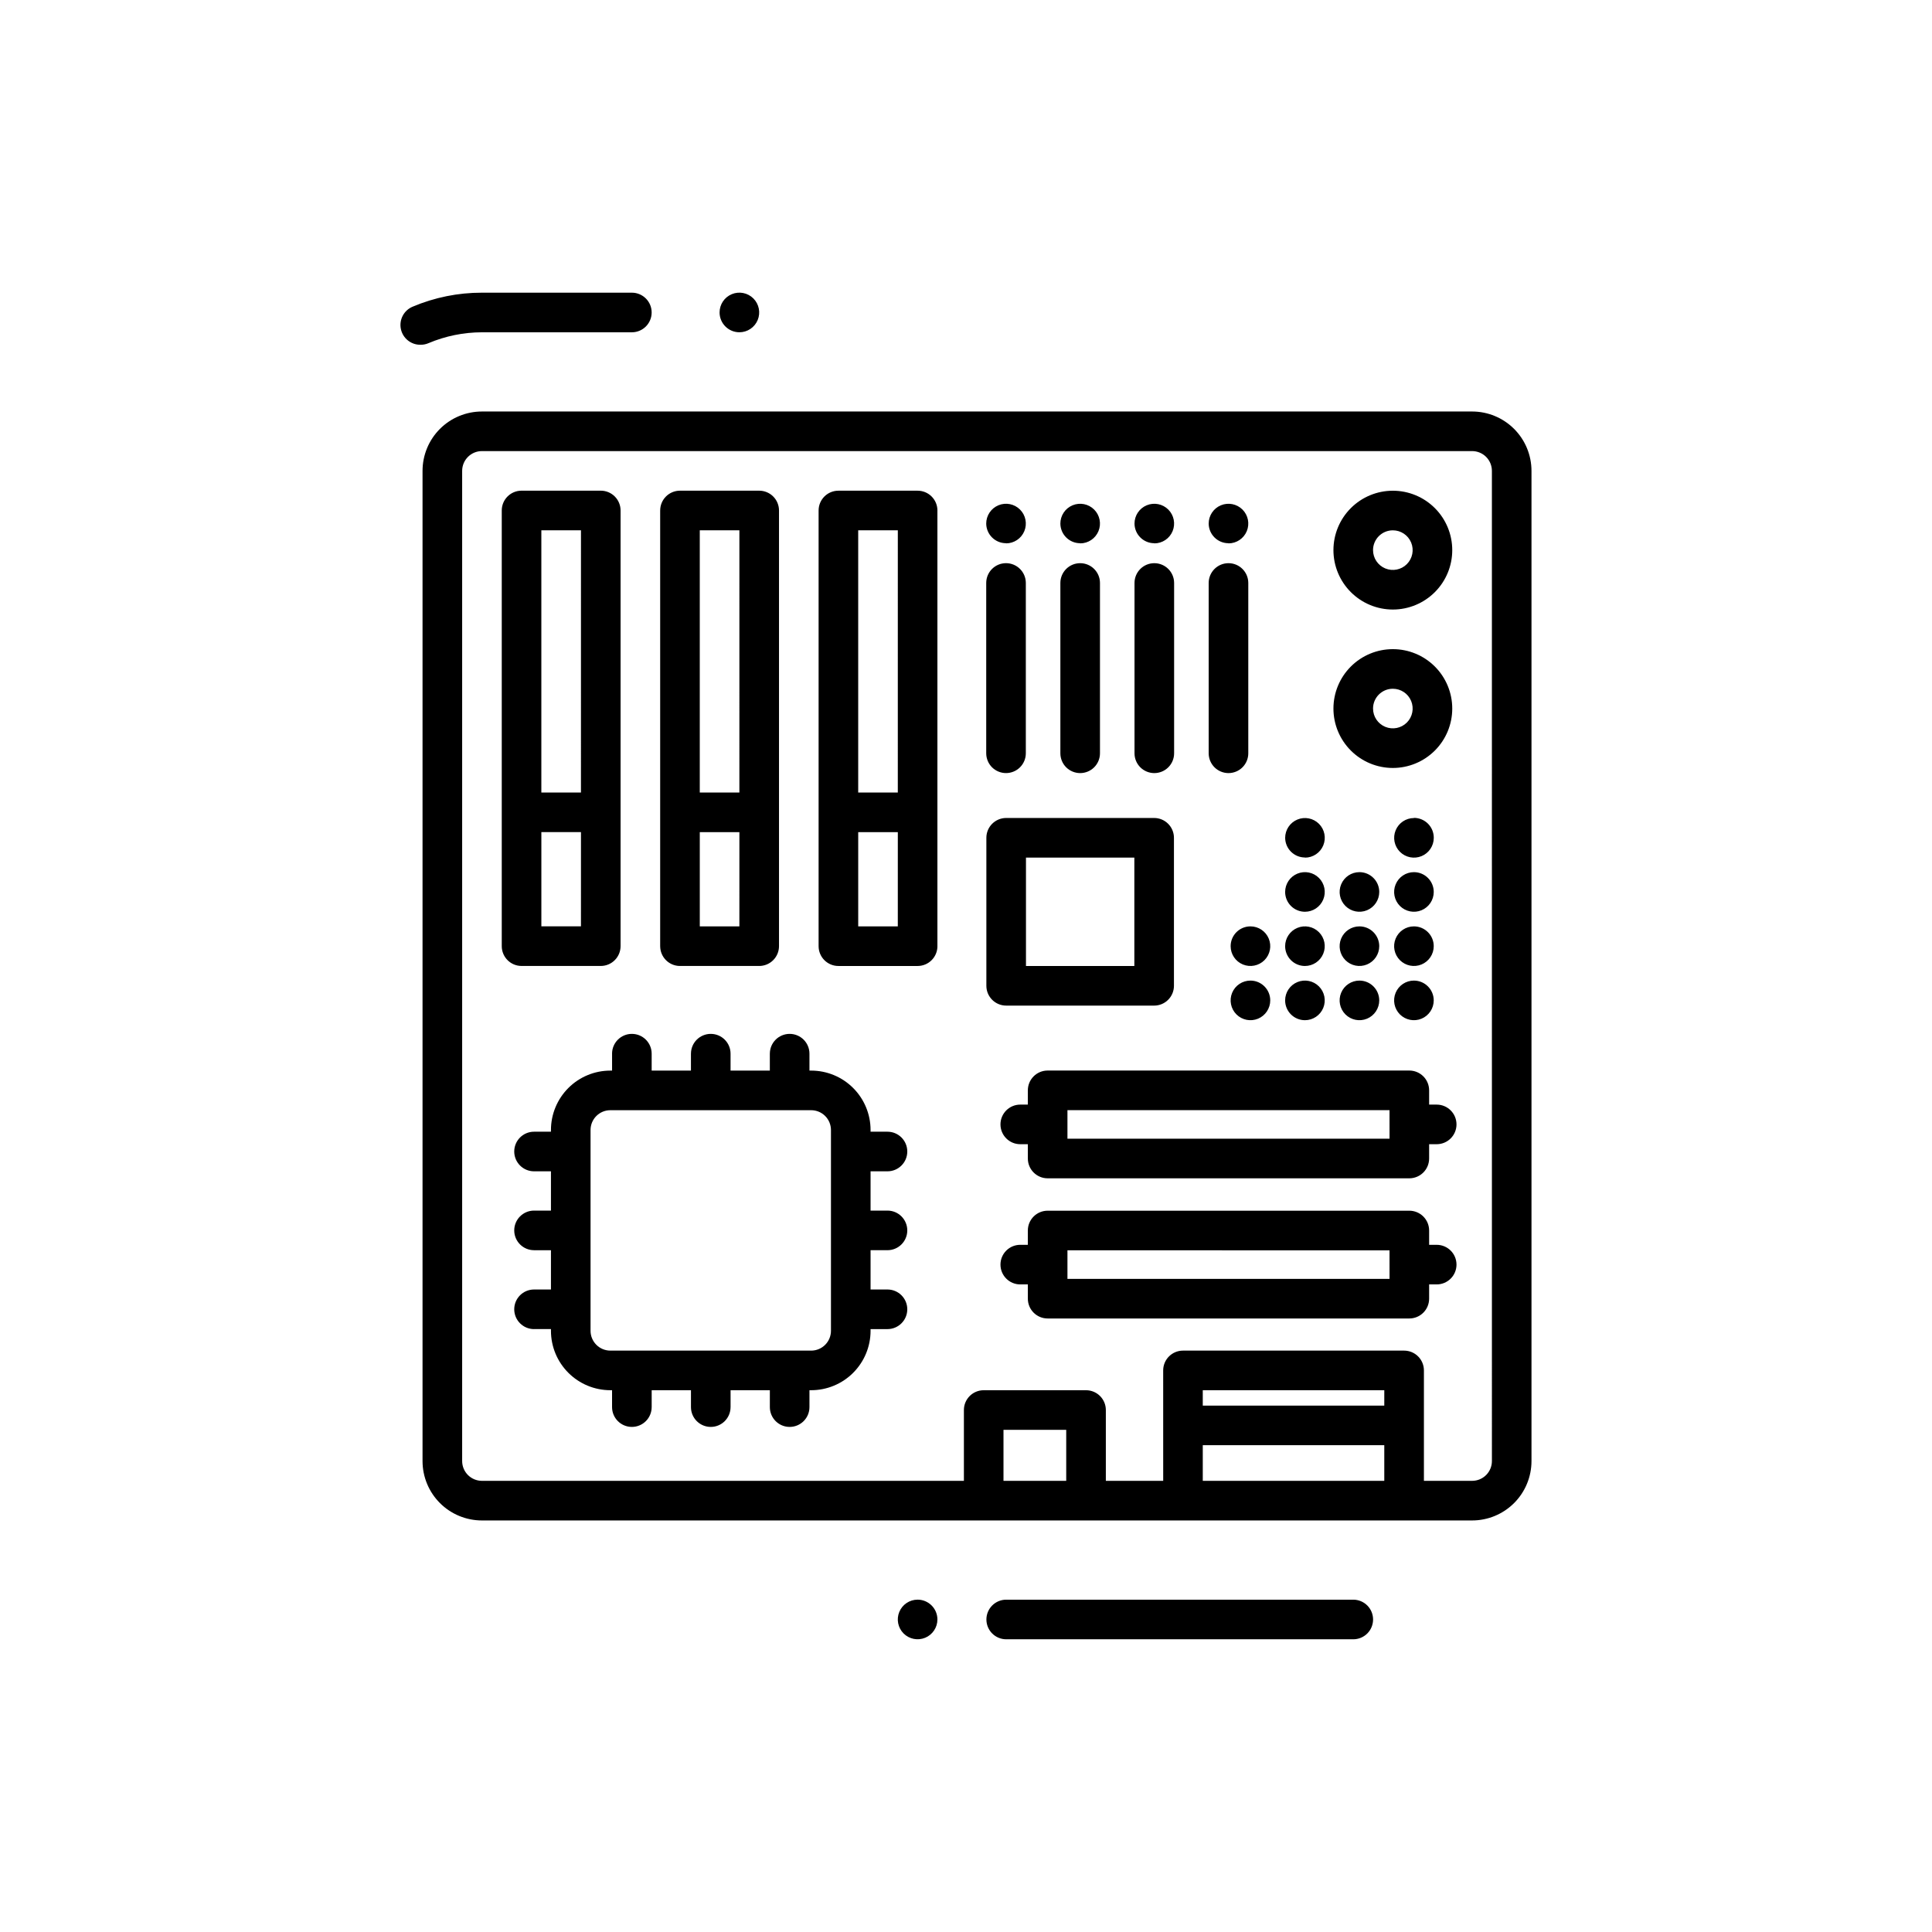 <?xml version="1.0" encoding="UTF-8"?>
<!-- Uploaded to: ICON Repo, www.iconrepo.com, Generator: ICON Repo Mixer Tools -->
<svg fill="#000000" width="800px" height="800px" version="1.1" viewBox="144 144 512 512" xmlns="http://www.w3.org/2000/svg">
 <path d="m507.88 573.18c0 1.391-0.551 2.727-1.535 3.711s-2.32 1.535-3.711 1.535h-91.977c-2.898 0-5.25-2.348-5.25-5.246 0-2.898 2.352-5.25 5.25-5.25h91.977c1.391 0 2.727 0.555 3.711 1.539s1.535 2.32 1.535 3.711zm-236.16-341.12h39.73c2.898 0 5.246-2.352 5.246-5.25s-2.348-5.246-5.246-5.246h-39.73c-6.312-0.012-12.562 1.254-18.379 3.715-2.316 0.973-3.617 3.449-3.106 5.91 0.512 2.457 2.695 4.211 5.207 4.176 0.719 0.008 1.438-0.133 2.098-0.418 4.488-1.898 9.309-2.879 14.18-2.887zm278.14 36.734v262.4c0 4.176-1.656 8.18-4.609 11.133s-6.957 4.609-11.133 4.609h-262.4c-4.176 0-8.18-1.656-11.133-4.609s-4.609-6.957-4.609-11.133v-262.4c0-4.176 1.656-8.18 4.609-11.133 2.953-2.953 6.957-4.609 11.133-4.609h262.4c4.176 0 8.18 1.656 11.133 4.609 2.953 2.953 4.609 6.957 4.609 11.133zm-123.3 254.13h-16.625v13.516h16.625zm84.293-10.496h-48.105v4.07h48.102zm-48.105 24.012h48.102v-9.445h-48.102zm76.621-267.65c0-1.391-0.551-2.727-1.535-3.711-0.984-0.984-2.32-1.535-3.711-1.535h-262.4c-2.898 0-5.246 2.348-5.246 5.246v262.4c0 1.391 0.551 2.727 1.535 3.711s2.32 1.535 3.711 1.535h127.72v-18.766c0-2.898 2.348-5.246 5.246-5.246h27.121c1.391 0 2.727 0.551 3.711 1.535s1.539 2.32 1.539 3.711v18.766h15.199l-0.004-29.262c0-2.898 2.352-5.246 5.25-5.246h58.598c1.395 0 2.727 0.551 3.711 1.535 0.984 0.984 1.539 2.32 1.539 3.711v29.262h12.773c1.391 0 2.727-0.551 3.711-1.535s1.535-2.32 1.535-3.711zm-164.66 185.62v10.41h4.481c2.898 0 5.25 2.352 5.25 5.25 0 2.898-2.352 5.246-5.25 5.246h-4.481v10.41h4.481v0.004c2.898 0 5.25 2.348 5.25 5.246 0 2.898-2.352 5.25-5.25 5.25h-4.481v0.453-0.004c0 4.176-1.66 8.18-4.613 11.133-2.949 2.953-6.957 4.613-11.129 4.613h-0.453v4.481c0 2.898-2.352 5.246-5.25 5.246-2.898 0-5.246-2.348-5.246-5.246v-4.481h-10.41v4.481h-0.004c0 2.898-2.348 5.246-5.246 5.246-2.898 0-5.246-2.348-5.246-5.246v-4.481h-10.41v4.481h-0.004c0 2.898-2.348 5.246-5.246 5.246-2.898 0-5.25-2.348-5.25-5.246v-4.481h-0.449c-4.176 0-8.184-1.66-11.133-4.613-2.953-2.953-4.613-6.957-4.613-11.133v-0.453h-4.481v0.004c-2.898 0-5.25-2.352-5.25-5.25 0-2.898 2.352-5.246 5.25-5.246h4.481v-10.41h-4.481v-0.004c-2.898 0-5.25-2.348-5.25-5.246 0-2.898 2.352-5.25 5.25-5.25h4.481v-10.41h-4.481c-2.898 0-5.25-2.352-5.25-5.25s2.352-5.246 5.25-5.246h4.481v-0.453c0-4.176 1.66-8.18 4.613-11.133 2.949-2.953 6.957-4.609 11.133-4.609h0.453v-4.481l-0.004-0.004c0-2.898 2.352-5.246 5.25-5.246 2.898 0 5.246 2.348 5.246 5.246v4.481h10.41v-4.481h0.004c0-2.898 2.348-5.246 5.246-5.246 2.898 0 5.246 2.348 5.246 5.246v4.481h10.41v-4.481h0.004c0-2.898 2.348-5.246 5.246-5.246 2.898 0 5.25 2.348 5.25 5.246v4.481h0.453v0.004c4.172 0 8.18 1.656 11.129 4.609 2.953 2.953 4.613 6.957 4.613 11.133v0.453h4.481c2.898 0 5.25 2.348 5.25 5.246s-2.352 5.25-5.25 5.25zm-10.496-10.949c0-1.391-0.555-2.727-1.535-3.711-0.984-0.984-2.32-1.535-3.711-1.535h-53.215c-2.898 0-5.25 2.348-5.25 5.246v53.215c0 1.391 0.555 2.727 1.539 3.711 0.98 0.984 2.316 1.539 3.711 1.539h53.215c1.391 0 2.727-0.555 3.711-1.539 0.98-0.984 1.535-2.32 1.535-3.711zm-81.996-43.473c-2.898 0-5.246-2.352-5.246-5.25v-115.46c0-2.898 2.348-5.246 5.246-5.246h20.992c1.395 0 2.727 0.551 3.711 1.535 0.984 0.984 1.539 2.32 1.539 3.711v115.46c0 1.391-0.555 2.727-1.539 3.711-0.984 0.984-2.316 1.539-3.711 1.539zm15.742-10.496 0.004-24.973h-10.496v24.973zm-10.496-104.96v69.496h10.496l0.004-69.496zm31.488 110.21v-115.46h0.004c0-2.898 2.348-5.246 5.246-5.246h20.992c1.395 0 2.727 0.551 3.711 1.535 0.984 0.984 1.539 2.32 1.539 3.711v115.46c0 1.391-0.555 2.727-1.539 3.711-0.984 0.984-2.316 1.539-3.711 1.539h-20.992c-2.898 0-5.246-2.352-5.246-5.25zm20.992-5.246 0.004-24.973h-10.496v24.973zm-10.496-104.96v69.496h10.496l0.004-69.496zm62.977-5.246v115.46l0.004-0.004c0 1.391-0.555 2.727-1.539 3.711-0.984 0.984-2.32 1.539-3.711 1.539h-20.992c-2.898 0-5.246-2.352-5.246-5.25v-115.46c0-2.898 2.348-5.246 5.246-5.246h20.992c1.391 0 2.727 0.551 3.711 1.535 0.984 0.984 1.539 2.32 1.539 3.711zm-20.992 5.246v69.496h10.496l0.004-69.496zm10.496 104.96 0.004-24.973h-10.496v24.973zm28.676-40.621c1.395 0 2.731-0.555 3.711-1.535 0.984-0.984 1.539-2.32 1.539-3.711v-45.137c0-2.898-2.352-5.246-5.25-5.246-2.898 0-5.246 2.348-5.246 5.246v45.137c0 1.391 0.555 2.727 1.535 3.711 0.984 0.98 2.32 1.535 3.711 1.535zm0-60.879c2.125 0 4.039-1.277 4.852-3.238s0.363-4.219-1.141-5.719c-1.5-1.5-3.758-1.949-5.719-1.137-1.961 0.812-3.238 2.727-3.238 4.848 0.023 2.883 2.367 5.207 5.246 5.207zm79.223 83.285 0.004 0.004c2.121 0 4.035-1.281 4.848-3.242 0.812-1.961 0.363-4.219-1.137-5.719s-3.758-1.949-5.719-1.137c-1.961 0.812-3.242 2.727-3.242 4.848 0.023 2.883 2.367 5.207 5.25 5.207zm28.887-10.496v0.004c-2.121 0-4.035 1.277-4.848 3.238-0.812 1.961-0.363 4.219 1.137 5.719 1.504 1.5 3.762 1.949 5.723 1.137 1.961-0.809 3.238-2.723 3.238-4.848 0.012-1.398-0.539-2.742-1.523-3.738-0.984-0.992-2.324-1.551-3.727-1.551zm-131.54 207.14c-2.121 0-4.035 1.281-4.848 3.242-0.812 1.961-0.363 4.219 1.137 5.719s3.758 1.949 5.719 1.137c1.961-0.812 3.242-2.727 3.242-4.848 0-1.391-0.555-2.727-1.539-3.711-0.984-0.984-2.32-1.539-3.711-1.539zm-47.23-335.87c2.121 0 4.035-1.277 4.848-3.238 0.812-1.965 0.363-4.219-1.137-5.723-1.504-1.5-3.758-1.949-5.719-1.137-1.961 0.812-3.242 2.727-3.242 4.848 0 1.395 0.555 2.727 1.539 3.711 0.984 0.984 2.316 1.539 3.711 1.539zm149.88 153.57c2.121 0 4.035-1.277 4.848-3.238s0.363-4.219-1.137-5.719c-1.5-1.504-3.758-1.953-5.719-1.141-1.961 0.812-3.242 2.727-3.242 4.852 0 1.391 0.555 2.727 1.539 3.711s2.32 1.535 3.711 1.535zm14.441-10.496c-2.121 0-4.035 1.277-4.848 3.242-0.812 1.961-0.363 4.215 1.137 5.719 1.5 1.5 3.758 1.949 5.719 1.137 1.961-0.812 3.242-2.727 3.242-4.848 0-1.395-0.555-2.727-1.539-3.711-0.984-0.984-2.32-1.539-3.711-1.539zm14.441 0c-2.121 0-4.035 1.277-4.848 3.242-0.812 1.961-0.363 4.215 1.137 5.719 1.504 1.5 3.762 1.949 5.723 1.137s3.238-2.727 3.238-4.848c0-2.898-2.352-5.25-5.25-5.25zm-48.574 19.617c0 2.125 1.277 4.035 3.238 4.848 1.961 0.812 4.219 0.363 5.723-1.137 1.5-1.5 1.949-3.758 1.137-5.719-0.812-1.961-2.727-3.238-4.848-3.238-2.898 0-5.25 2.348-5.25 5.246zm19.691 5.246v0.004c2.121 0 4.035-1.281 4.848-3.242 0.812-1.961 0.363-4.219-1.137-5.719s-3.758-1.949-5.719-1.137c-1.961 0.812-3.242 2.727-3.242 4.848 0 1.391 0.555 2.727 1.539 3.711 0.984 0.984 2.32 1.539 3.711 1.539zm14.441-10.496v0.004c-2.121 0-4.035 1.277-4.848 3.238-0.812 1.961-0.363 4.219 1.137 5.719s3.758 1.949 5.719 1.137c1.961-0.812 3.242-2.723 3.242-4.848 0-1.391-0.555-2.727-1.539-3.711-0.984-0.984-2.32-1.535-3.711-1.535zm14.441 0v0.004c-2.121 0-4.035 1.277-4.848 3.238-0.812 1.961-0.363 4.219 1.137 5.719 1.504 1.5 3.762 1.949 5.723 1.137s3.238-2.723 3.238-4.848c0-2.898-2.352-5.246-5.25-5.246zm-43.328 14.367 0.004 0.004c-2.125 0-4.039 1.277-4.852 3.238-0.812 1.965-0.363 4.219 1.141 5.723 1.5 1.5 3.758 1.949 5.719 1.137s3.238-2.727 3.238-4.848c0-2.898-2.348-5.25-5.246-5.25zm14.441 10.496 0.004 0.004c2.121 0 4.035-1.277 4.848-3.238 0.812-1.961 0.363-4.219-1.137-5.719-1.5-1.504-3.758-1.953-5.719-1.141-1.961 0.812-3.242 2.727-3.242 4.852 0 1.391 0.555 2.727 1.539 3.711s2.32 1.535 3.711 1.535zm14.441-10.496 0.004 0.004c-2.121 0-4.035 1.277-4.848 3.238-0.812 1.965-0.363 4.219 1.137 5.723 1.5 1.5 3.758 1.949 5.719 1.137 1.961-0.812 3.242-2.727 3.242-4.848 0-2.898-2.352-5.25-5.25-5.25zm14.441 0 0.004 0.004c-2.121 0-4.035 1.277-4.848 3.238-0.812 1.965-0.363 4.219 1.137 5.723 1.504 1.5 3.762 1.949 5.723 1.137s3.238-2.727 3.238-4.848c0-2.898-2.352-5.25-5.25-5.25zm-88.445-54.984c1.395 0 2.727-0.555 3.711-1.535 0.984-0.984 1.539-2.32 1.539-3.711v-45.137c0-2.898-2.352-5.246-5.25-5.246-2.898 0-5.246 2.348-5.246 5.246v45.137c0 1.391 0.551 2.727 1.535 3.711 0.984 0.98 2.32 1.535 3.711 1.535zm0-60.879c2.125 0 4.035-1.277 4.848-3.238s0.363-4.219-1.137-5.719-3.758-1.949-5.719-1.137-3.238 2.727-3.238 4.848c0.023 2.883 2.363 5.207 5.246 5.207zm19.648 60.879c1.395 0 2.727-0.555 3.711-1.535 0.984-0.984 1.539-2.32 1.539-3.711v-45.137c0-2.898-2.352-5.246-5.25-5.246s-5.246 2.348-5.246 5.246v45.137c0 1.391 0.551 2.727 1.535 3.711 0.984 0.98 2.32 1.535 3.711 1.535zm0-60.879c2.125 0 4.039-1.277 4.848-3.238 0.812-1.961 0.363-4.219-1.137-5.719s-3.758-1.949-5.719-1.137c-1.961 0.812-3.238 2.727-3.238 4.848 0.023 2.883 2.363 5.207 5.246 5.207zm19.66 60.879c1.391 0 2.727-0.555 3.711-1.535 0.984-0.984 1.535-2.32 1.535-3.711v-45.137c0-2.898-2.348-5.246-5.246-5.246-2.898 0-5.25 2.348-5.25 5.246v45.137c0 1.391 0.555 2.727 1.539 3.711 0.984 0.98 2.32 1.535 3.711 1.535zm0-60.879c2.121 0 4.035-1.277 4.848-3.238s0.363-4.219-1.137-5.719-3.758-1.949-5.719-1.137c-1.961 0.812-3.242 2.727-3.242 4.848 0.023 2.883 2.367 5.207 5.25 5.207zm60.426 153.98c0 1.391-0.555 2.727-1.539 3.711-0.984 0.984-2.316 1.535-3.711 1.535h-2.004v3.789c0 1.391-0.551 2.727-1.535 3.711s-2.32 1.539-3.711 1.539h-95.852c-2.898 0-5.246-2.352-5.246-5.25v-3.789h-2.008c-2.898 0-5.246-2.348-5.246-5.246s2.348-5.25 5.246-5.25h2.004v-3.777h0.004c0-2.898 2.348-5.25 5.246-5.25h95.852c1.391 0 2.727 0.555 3.711 1.539s1.535 2.316 1.535 3.711v3.777h2.004c2.898 0 5.25 2.352 5.25 5.25zm-17.75-3.777-85.352-0.004v7.566h85.355zm17.75 40.934v-0.004c0 1.395-0.555 2.731-1.539 3.711-0.984 0.984-2.316 1.539-3.711 1.539h-2.004v3.777c0 1.395-0.551 2.727-1.535 3.711s-2.32 1.539-3.711 1.539h-95.852c-2.898 0-5.246-2.352-5.246-5.25v-3.777h-2.008c-2.898 0-5.246-2.352-5.246-5.25 0-2.898 2.348-5.246 5.246-5.246h2.004v-3.789h0.004c0-2.898 2.348-5.25 5.246-5.25h95.852c1.391 0 2.727 0.555 3.711 1.539s1.535 2.32 1.535 3.711v3.789h2.004c2.891 0 5.238 2.336 5.25 5.227zm-17.75-3.789-85.352-0.004v7.57h85.355zm-14.863-185.56c0-4.176 1.66-8.18 4.613-11.133 2.953-2.953 6.957-4.609 11.133-4.609s8.18 1.656 11.133 4.609c2.953 2.953 4.609 6.957 4.609 11.133 0 4.176-1.656 8.18-4.609 11.133-2.953 2.953-6.957 4.613-11.133 4.613s-8.18-1.66-11.133-4.613c-2.953-2.953-4.613-6.957-4.613-11.133zm10.496 0c0 2.125 1.281 4.039 3.242 4.852 1.961 0.809 4.219 0.363 5.719-1.141 1.5-1.5 1.949-3.758 1.137-5.719s-2.727-3.238-4.848-3.238c-2.898 0-5.25 2.348-5.25 5.246zm-10.496 41.984c0-4.176 1.66-8.18 4.613-11.133 2.953-2.953 6.957-4.609 11.133-4.609s8.18 1.656 11.133 4.609c2.953 2.953 4.609 6.957 4.609 11.133 0 4.176-1.656 8.18-4.609 11.133-2.953 2.953-6.957 4.613-11.133 4.613s-8.18-1.66-11.133-4.613c-2.953-2.953-4.613-6.957-4.613-11.133zm10.496 0c0 2.125 1.281 4.035 3.242 4.848 1.961 0.812 4.219 0.363 5.719-1.137s1.949-3.758 1.137-5.719-2.727-3.238-4.848-3.238c-2.898 0-5.25 2.348-5.25 5.246zm-97.223 78.723c-2.898 0-5.25-2.352-5.25-5.25v-39.223c0-2.898 2.352-5.25 5.25-5.25h39.215-0.004c1.395 0 2.731 0.555 3.711 1.539 0.984 0.984 1.539 2.32 1.539 3.711v39.223c0 1.391-0.555 2.727-1.539 3.711-0.98 0.984-2.316 1.539-3.711 1.539zm5.246-10.496h28.719v-28.73h-28.719z"/>
</svg>